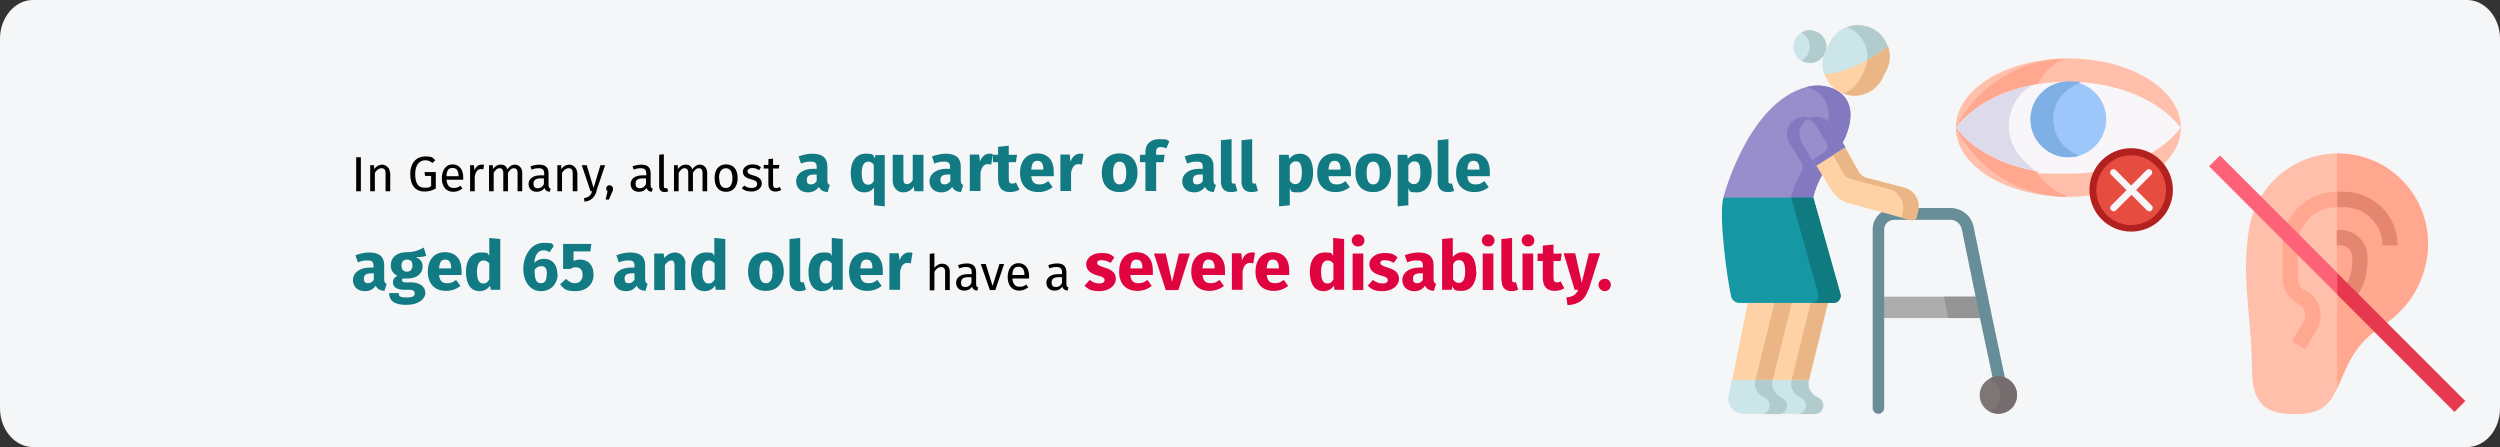 <?xml version="1.0" encoding="UTF-8"?>
<svg xmlns="http://www.w3.org/2000/svg" id="Ebene_1" version="1.1" viewBox="0 0 911 163">
  <rect x="0" y="0" width="911" height="163" fill="#333333" stroke="none"/>
  <defs>
    <style>
      .st0 {
        fill: #dddaec;
      }

      .st1 {
        fill: #e58670;
      }

      .st2 {
        fill: #0f7a7f;
      }

      .st3 {
        fill: #ffbfab;
      }

      .st4 {
        fill: #978ecb;
      }

      .st5 {
        fill: #7c7676;
      }

      .st6 {
        fill: #678d98;
      }

      .st7 {
        fill: #766e6e;
      }

      .st8 {
        fill: #1598a4;
      }

      .st9 {
        fill: #b2ccce;
      }

      .st10 {
        fill: #9dc6fb;
      }

      .st11 {
        fill: #df0440;
      }

      .st12 {
        fill: #117a83;
      }

      .st13 {
        fill: #ffa78f;
      }

      .st14 {
        fill: #b22020;
      }

      .st15 {
        fill: #e64c3f;
      }

      .st16 {
        fill: #f8f6f9;
      }

      .st17 {
        fill: #cbe5e8;
      }

      .st18 {
        fill: #e63950;
      }

      .st19 {
        fill: #8379c1;
      }

      .st20 {
        fill: #eab686;
      }

      .st21 {
        fill: #949494;
      }

      .st22 {
        fill: #adadad;
      }

      .st23 {
        fill: #7fb0e5;
      }

      .st24 {
        fill: #fed2a4;
      }

      .st25 {
        fill: #f5f6f7;
      }

      .st26 {
        fill: #fe6279;
      }
    </style>
  </defs>
  <path id="Path-Copy" class="st25" d="M911,14.1v134.7c0,7.8-5.4,14.1-12,14.1H12c-6.6,0-12-6.4-12-14.1h0V14.1C0,6.4,5.4,0,12,0h887c6.6,0,12,6.4,12,14.1Z"></path>
  <g>
    <path class="st22" d="M684.6,108.1v7.8h39.2l-1.6-7.8h-37.7,0Z"></path>
    <path class="st21" d="M722.2,108.1h-13.8l1.6,7.8h13.8l-1.6-7.8Z"></path>
    <path class="st6" d="M731.3,140.9l-5.4-25.5-1.6-7.8-5.1-24.9c-.8-4-4.3-6.9-8.4-6.9h-20.4c-4.3,0-7.8,3.3-8,7.4v65.5c0,1.2,1,2.1,2.1,2.1s2.1-1,2.1-2.1v-65.2c0-1.9,1.7-3.4,3.7-3.4h20.4c2,0,3.8,1.4,4.2,3.5l5.1,24.9,1.6,7.8,5.4,25.5c.2,1,1.1,1.7,2.1,1.7s.3,0,.4,0c1.2-.2,1.9-1.4,1.7-2.5h.1Z"></path>
    <circle class="st5" cx="728.2" cy="144" r="6.8"></circle>
    <path class="st7" d="M728.2,137.1c-1.1,0-2.2.3-3.1.7,2.2,1.1,3.7,3.4,3.7,6.1s-1.5,5-3.7,6.1c.9.5,2,.7,3.1.7,3.8,0,6.8-3.1,6.8-6.8s-3.1-6.8-6.8-6.8Z"></path>
    <g>
      <path class="st24" d="M666.1,110.4l-6.9,28-6.5,2.2-.9.3-7.4-2.5,5.7-28,7.6-1.7,4,.8,4.5.9h0Z"></path>
      <path class="st20" d="M666.1,110.4l-6.9,28-6.5,2.2c-.2-1.3.2-2.2.2-2.2l6.9-28,1.8-.9s4.5.9,4.5.9Z"></path>
      <path class="st17" d="M648.5,150.8h12.8c3.3,0,4.3-4.4,1.4-5.9h0c-5-2.4-3.5-6.5-3.5-6.5h-14.9l-1.2,5.7c-.7,3.4,1.9,6.7,5.4,6.7Z"></path>
      <path class="st9" d="M662.7,145h0c-5-2.4-3.5-6.5-3.5-6.5h-6.3s-1.5,4.1,3.5,6.5h0c2.9,1.5,1.8,5.9-1.4,5.9h6.3c3.3,0,4.3-4.4,1.4-5.9Z"></path>
    </g>
    <g>
      <path class="st24" d="M652.9,110.4l-6.9,28-6.5,2.2-.9.3-7.4-2.5,5.7-28,7.6-1.7,4,.8,4.5.9h0Z"></path>
      <path class="st20" d="M652.9,110.4l-6.9,28-6.5,2.2c-.2-1.3.2-2.2.2-2.2l6.9-28,1.8-.9s4.5.9,4.5.9Z"></path>
      <path class="st17" d="M635.3,150.8h12.8c3.3,0,4.3-4.4,1.4-5.9h0c-5-2.4-3.5-6.5-3.5-6.5h-14.9l-1.2,5.7c-.7,3.4,1.9,6.7,5.4,6.7Z"></path>
      <path class="st9" d="M649.5,145h0c-5-2.4-3.5-6.5-3.5-6.5h-6.3s-1.5,4.1,3.5,6.5h0c2.9,1.5,1.8,5.9-1.4,5.9h6.3c3.3,0,4.3-4.4,1.4-5.9h0Z"></path>
    </g>
    <path class="st4" d="M672.6,49.6c-2.4,6-9.5,12.5-11.9,22.4l-4.8.9-9.8,1.8-18.1-2.7s8.8-34.5,30.3-40.3c0,0,.3,0,.4-.1,7.6-1.9,20.2,2.3,13.9,18h0Z"></path>
    <path class="st19" d="M672.6,49.6c-2.4,6-9.5,12.5-11.9,22.4l-4.8.9-3.3-.9c.8-3.4,2.3-6.5,3.9-9.3.6-1.1.6-2.3,0-3.4-1.5-2.4-4-6.5-4.4-7.2-1.9-3.1-.8-7.1,2.4-8.8,3-1.6,6.8-.5,8.5,2.4l1.9,3.1c3.9-10.4-.8-15.5-6.6-17.1h0c0,0,.3,0,.4-.1,7.6-1.9,20.2,2.3,13.9,18h0Z"></path>
    <path class="st4" d="M672.4,53.8l-10.7,6.7-5.1-8.4c-1.8-3-.8-7,2.3-8.8,3-1.7,6.8-.7,8.5,2.2l5,8.2h0Z"></path>
    <path class="st19" d="M667.4,45.6c-1.8-2.9-5.6-3.9-8.5-2.2,0,0-.2,0-.2,0,1.3.5,2.4,1.4,3.2,2.6l3.6,5.9c.8,1.3.4,3-.9,3.7l-4.1,2.6,1.3,2.1,10.7-6.7-5-8.2h0Z"></path>
    <path class="st24" d="M672.4,53.8l4.9,8.8c.6,1.1,1.7,1.9,2.9,2.2l13.8,3.6c3.6,1,5.8,4.6,5,8.3l-.5,2.2c-.2,1-1.2,1.6-2.2,1.3l-22.4-6.1c-2.7-.7-5-2.5-6.5-4.8l-5.5-8.9,10.7-6.7h-.2Z"></path>
    <path class="st20" d="M694,68.4l-13.8-3.6c-1.2-.3-2.3-1.1-2.9-2.2l-4.9-8.8-4.4,2.7,3.7,6.6c.6,1.1,1.7,1.9,2.9,2.2l13.8,3.6c3.6,1,5.8,4.6,5,8.3l-.5,2.1,3.3.9c1,.3,2-.3,2.2-1.3l.5-2.2c.9-3.7-1.3-7.3-5-8.3h.1Z"></path>
    <path class="st8" d="M660.7,72l9.8,34.8c.6,1.8-.7,3.6-2.5,3.6h-34.1c-1.5,0-2.8-1-3.1-2.5-1.4-6.2-4.6-29.2-2.8-35.9h32.7,0Z"></path>
    <path class="st2" d="M670.6,106.8l-9.8-34.8h-8.1l9.8,34.8c.6,1.8-.7,3.6-2.5,3.6h8.1c1.9,0,3.2-1.8,2.5-3.6Z"></path>
    <path class="st24" d="M687.4,25.6l-1.4,2.8c-2.6,5.4-8.9,7.8-14.3,5.7-.3,0-.7-.3-1-.4-2.9-1.4-4.9-3.9-5.9-6.7l15.6-6.9,7.5-3.3c1,2.8.9,5.9-.5,8.8h0Z"></path>
    <path class="st20" d="M687.4,25.6l-1.4,2.8c-2.6,5.4-8.9,7.8-14.3,5.7h0c2.6-1,4.9-3,6.3-5.7l1.4-2.8c.9-1.8,1.2-3.7,1.1-5.5l7.5-3.3c1,2.8.9,5.9-.5,8.8h0Z"></path>
    <circle class="st17" cx="659.5" cy="17" r="6"></circle>
    <path class="st9" d="M664.6,13.9c-1.7-2.8-5.3-3.7-8.1-2.1.8.5,1.6,1.2,2.1,2.1,1.7,2.8.8,6.5-2,8.2h0c1.8,1.1,4.2,1.1,6.1,0,2.8-1.7,3.7-5.4,2-8.2h0Z"></path>
    <path class="st17" d="M664.8,27c9.6-.3,19.2-7.1,23-10.2-1-2.8-3-5.2-5.8-6.5-3.6-1.8-7.8-1.4-11,.5-1.8,1.1-3.3,2.7-4.3,4.8l-1.4,2.8c-1.4,2.8-1.5,5.9-.6,8.6h0Z"></path>
    <path class="st9" d="M674,10.3c2.8,1.4,4.9,3.8,5.8,6.5.6,1.6.8,3.4.6,5.1,3.2-1.8,5.9-3.8,7.5-5.1-1-2.8-3-5.2-5.8-6.5-2.9-1.4-6.2-1.5-9.1-.4.3.1.7.3,1,.4h0Z"></path>
  </g>
  <g>
    <ellipse class="st3" cx="753.7" cy="46.5" rx="41" ry="25.2"></ellipse>
    <path class="st13" d="M753.7,71.8c-17.9,0-33.4-10.3-41-25.2,7.5-15,23.1-25.2,41-25.2-11.6,0-29.9,37,0,50.5h0Z"></path>
    <path class="st16" d="M794.7,46.5c-7.5,10-23.1,16.8-41,16.8s-8.1-.4-11.9-1c-12.7-2.3-23.2-8.1-29-15.8,5.7-7.5,15.9-13.3,28.3-15.6.4,0,.8-.2,1.2-.2h0c3.6-.6,7.4-.9,11.4-.9,17.9,0,33.4,6.8,41,16.8h0Z"></path>
    <path class="st0" d="M741.8,62.3c-12.7-2.3-23.2-8.1-29-15.8,5.7-7.5,15.9-13.3,28.3-15.6-6.2,2.1-17.4,18,.7,31.4h0Z"></path>
    <circle class="st10" cx="753.7" cy="43.5" r="13.8"></circle>
    <path class="st23" d="M757.9,56.7c-1.3.4-2.7.6-4.2.6-7.6,0-13.8-6.2-13.8-13.8s6.2-13.8,13.8-13.8,2.9.2,4.2.6c-5.6,1.8-9.7,7-9.7,13.2s4.1,11.4,9.7,13.2Z"></path>
    <circle class="st15" cx="776.6" cy="69.3" r="13.9"></circle>
    <path class="st14" d="M776.6,84.4c-8.4,0-15.2-6.8-15.2-15.2s6.8-15.2,15.2-15.2,15.2,6.8,15.2,15.2-6.8,15.2-15.2,15.2ZM776.6,56.6c-7,0-12.7,5.7-12.7,12.7s5.7,12.7,12.7,12.7,12.7-5.7,12.7-12.7-5.7-12.7-12.7-12.7h0Z"></path>
    <path class="st16" d="M778.3,69.3l5.6-5.6c.5-.5.5-1.3,0-1.7-.5-.5-1.3-.5-1.7,0l-5.6,5.6-5.6-5.6c-.5-.5-1.3-.5-1.7,0-.5.5-.5,1.3,0,1.7l5.6,5.6-5.6,5.6c-.5.5-.5,1.3,0,1.7.2.2.6.4.9.4s.6,0,.9-.4l5.6-5.6,5.6,5.6c.2.2.6.4.9.4s.6,0,.9-.4c.5-.5.5-1.3,0-1.7l-5.6-5.6h-.2Z"></path>
  </g>
  <g>
    <path class="st3" d="M819.5,83.8c-.6,3.7-.9,7.4-1,11.2-.4,12.3,2.1,24.9,2.1,39.6s7.3,16.3,16.3,16.3,12-3.6,14.7-9.2l2.8-42.9-2.8-42.9c-16.1.2-29.7,12-32.1,27.9Z"></path>
    <path class="st13" d="M869.1,118.1c9.8-6.6,15.7-17.6,15.7-29.4,0-18.1-14.7-32.8-32.8-32.8s0,0-.2,0h-.2v27.9l2.8,2.8-2.8,2.8v52.3c3.5-7.1,5.3-16.1,17.5-23.5h0Z"></path>
    <path class="st13" d="M837.5,75.6c-3.5,3.5-5.7,8.4-5.7,13.8v12.1c0,3.9,2.3,7.5,5.7,9.2,2.4,1.2,3.4,4.2,1.9,6.6-1.3,2.2-2.9,4.8-4.2,7,1.7,1,3.1,1.9,4.8,2.9,1.3-2.2,2.9-4.8,4.2-7,3.1-5.1,1.1-11.8-4.3-14.4-1.6-.8-2.6-2.4-2.6-4.2v-12.1c0-7.7,6.3-14,14-14s.3,0,.3,0l2.8-2.8-2.8-2.8h0c-.2,0-7.8-.5-14,5.7h0Z"></path>
    <path class="st1" d="M868.1,89.4h5.6c0-10.8-8.8-19.5-19.5-19.5h-2.5v5.6c1.1.2,7.2-1.1,12.4,4.1,2.5,2.5,4.1,6,4.1,9.9h0Z"></path>
    <path class="st1" d="M857.2,94.5c0,.7.3,4.4-1.9,8.6-.5.9.4,4.4.4,4.4,0,0,3.2.4,3.6-.3,2.6-4.1,3.6-8.7,3.4-13.6,0-5.4-4.4-9.8-9.8-9.8s-1.5,0-1.4,0v5.6s1.5,0,1.4,0c1.2,0,2.2.5,3,1.2,1.6,1.6,1.2,3.5,1.2,3.9h0Z"></path>
    <g>
      <path class="st26" d="M808.9,56.7c-1.4,1.4-2.6,2.6-3.9,3.9,2.6,2.6,44.1,44.1,46.6,46.6l2.8-1.2-2.8-6.7c-2.4-2.4-40.3-40.3-42.7-42.7h0Z"></path>
      <path class="st18" d="M898.3,146.1c-2.6-2.6-44.1-44.1-46.6-46.6v7.9l42.7,42.7,2-2,2-2h-.1Z"></path>
    </g>
  </g>
  <g>
    <path d="M131.5,69.7h-1.7v-12.4h1.7v12.4Z"></path>
    <path d="M142.2,62.9v6.8h-1.7v-6.6c0-1.4-.6-1.8-1.5-1.8s-1.8.7-2.4,1.7v6.7h-1.7v-9.5h1.4v1.4c.8-1,1.8-1.6,3-1.6s2.8,1.1,2.8,2.9Z"></path>
    <path d="M158.6,58.4l-1,1c-.9-.7-1.6-1-2.7-1-1.8,0-3.6,1.4-3.6,5s1.2,5,3.4,5,1.7-.2,2.4-.6v-3.7h-2.2l-.2-1.4h4.1v6c-1.2.7-2.5,1.1-4.1,1.1-3.2,0-5.2-2.1-5.2-6.4s2.5-6.4,5.4-6.4,2.7.5,3.7,1.4Z"></path>
    <path d="M168.7,65.5h-6c.2,2.2,1.2,3,2.6,3s1.6-.3,2.5-.8l.7,1c-.9.7-2,1.2-3.3,1.2-2.6,0-4.2-1.9-4.2-4.9s1.5-5.1,3.9-5.1,3.9,1.8,3.9,4.7,0,.6,0,.8ZM167.1,64.1c0-1.9-.7-2.9-2.2-2.9s-2.1.9-2.2,3h4.4Z"></path>
    <path d="M176.4,60.1l-.3,1.6c-.3,0-.5-.1-.8-.1-1.2,0-1.9.8-2.3,2.7v5.4h-1.7v-9.5h1.4l.2,1.9c.5-1.4,1.4-2.1,2.5-2.1s.6,0,.9.1Z"></path>
    <path d="M190.3,62.9v6.8h-1.7v-6.6c0-1.4-.6-1.8-1.3-1.8-1,0-1.6.7-2.2,1.7v6.7h-1.7v-6.6c0-1.4-.6-1.8-1.3-1.8-1,0-1.6.7-2.2,1.7v6.7h-1.7v-9.5h1.4v1.4c.8-1,1.6-1.6,2.9-1.6s2,.6,2.4,1.7c.7-1,1.5-1.7,2.8-1.7s2.6,1.1,2.6,2.9Z"></path>
    <path d="M200.7,68.7l-.4,1.2c-1-.1-1.6-.5-1.9-1.4-.7,1-1.7,1.4-2.8,1.4-1.9,0-3-1.2-3-2.9s1.5-3.1,4.2-3.1h1.5v-.7c0-1.4-.7-1.9-2-1.9s-1.6.2-2.6.5l-.4-1.2c1.2-.4,2.2-.6,3.3-.6,2.3,0,3.3,1.2,3.3,3.2v4.3c0,.8.3,1.1.8,1.3ZM198.2,67.2v-2.2h-1.2c-1.7,0-2.6.6-2.6,1.9s.6,1.7,1.6,1.7,1.7-.5,2.2-1.5Z"></path>
    <path d="M210.4,62.9v6.8h-1.7v-6.6c0-1.4-.6-1.8-1.5-1.8s-1.8.7-2.4,1.7v6.7h-1.7v-9.5h1.4v1.4c.8-1,1.8-1.6,3-1.6s2.8,1.1,2.8,2.9Z"></path>
    <path d="M217.4,69.7c-.7,2-1.8,3.5-4.4,3.8l-.2-1.3c1.9-.3,2.5-1.1,3-2.5h-.6l-3.2-9.5h1.8l2.5,8.3,2.5-8.3h1.7l-3.2,9.5Z"></path>
    <path d="M223.4,68.6c0,.4,0,.8-.3,1.3l-1.2,2.8h-1.2l.7-3c-.3-.2-.5-.6-.5-1,0-.7.5-1.2,1.2-1.2s1.3.6,1.3,1.2Z"></path>
    <path d="M237.9,68.7l-.4,1.2c-1-.1-1.6-.5-1.9-1.4-.7,1-1.7,1.4-2.8,1.4-1.9,0-3-1.2-3-2.9s1.5-3.1,4.2-3.1h1.5v-.7c0-1.4-.7-1.9-2-1.9s-1.6.2-2.6.5l-.4-1.2c1.2-.4,2.2-.6,3.3-.6,2.3,0,3.3,1.2,3.3,3.2v4.3c0,.8.3,1.1.8,1.3ZM235.4,67.2v-2.2h-1.2c-1.7,0-2.6.6-2.6,1.9s.6,1.7,1.6,1.7,1.7-.5,2.2-1.5Z"></path>
    <path d="M240.2,67.8v-11.4l1.7-.2v11.6c0,.5.2.8.6.8s.4,0,.6-.1l.4,1.2c-.4.2-.8.3-1.3.3-1.2,0-2-.7-2-2.1Z"></path>
    <path d="M257.7,62.9v6.8h-1.7v-6.6c0-1.4-.6-1.8-1.3-1.8-1,0-1.6.7-2.2,1.7v6.7h-1.7v-6.6c0-1.4-.6-1.8-1.3-1.8-1,0-1.6.7-2.2,1.7v6.7h-1.7v-9.5h1.4v1.4c.8-1,1.6-1.6,2.9-1.6s2,.6,2.4,1.7c.7-1,1.5-1.7,2.8-1.7s2.6,1.1,2.6,2.9Z"></path>
    <path d="M268.8,64.9c0,2.9-1.5,5-4.2,5s-4.2-1.9-4.2-5,1.5-5,4.2-5,4.2,1.9,4.2,5ZM262.1,64.9c0,2.5.9,3.6,2.4,3.6s2.4-1.2,2.4-3.6-.9-3.6-2.4-3.6-2.5,1.2-2.5,3.6Z"></path>
    <path d="M277.3,61l-.7,1c-.8-.5-1.6-.8-2.5-.8s-1.7.5-1.7,1.2.5,1.1,2,1.5c2,.5,3.2,1.3,3.2,3s-1.8,2.9-3.7,2.9-2.8-.5-3.6-1.2l.9-1c.8.6,1.6.9,2.7.9s2-.5,2-1.4-.5-1.3-2.3-1.8c-2.1-.5-2.9-1.4-2.9-2.8s1.5-2.6,3.4-2.6,2.3.4,3.2,1.1Z"></path>
    <path d="M284.7,69.2c-.6.4-1.3.6-2.1.6-1.6,0-2.6-.9-2.6-2.7v-5.7h-1.7v-1.3h1.7v-2.1l1.7-.2v2.3h2.3l-.2,1.3h-2.1v5.7c0,1,.3,1.4,1.1,1.4s.8-.1,1.3-.4l.6,1.1Z"></path>
    <path class="st12" d="M302.4,67.4l-.8,2.6c-1.5-.1-2.6-.6-3.2-1.9-1,1.4-2.4,2-4,2-2.6,0-4.3-1.7-4.3-4.1s2.2-4.5,6.2-4.5h1.3v-.6c0-1.6-.6-2-2.2-2s-2.1.2-3.5.7l-.9-2.6c1.7-.6,3.5-1,5-1,3.8,0,5.5,1.6,5.5,4.7v5.1c0,1,.3,1.4.9,1.6ZM297.6,66v-2.4h-1c-1.8,0-2.6.6-2.6,1.9s.5,1.7,1.5,1.7,1.6-.5,2.1-1.2Z"></path>
    <path class="st12" d="M322.4,56.4v18.8l-3.9-.4v-6.4c-.8,1-1.9,1.7-3.5,1.7-3.4,0-5-2.8-5-7.1s2.1-7,5.4-7,2.5.5,3.4,1.6l.2-1.1h3.4ZM318.4,65.7v-5.7c-.6-.7-1.2-1.1-2-1.1-1.4,0-2.4,1.2-2.4,4.2s.9,4.2,2.2,4.2,1.7-.5,2.3-1.5Z"></path>
    <path class="st12" d="M336.6,69.7h-3.4l-.2-1.7c-1,1.4-2.2,2.1-4,2.1s-3.7-1.6-3.7-4.2v-9.5h3.9v9c0,1.3.5,1.7,1.3,1.7s1.6-.5,2.1-1.5v-9.2h3.9v13.3Z"></path>
    <path class="st12" d="M351,67.4l-.8,2.6c-1.5-.1-2.6-.6-3.2-1.9-1,1.4-2.4,2-4,2-2.6,0-4.3-1.7-4.3-4.1s2.2-4.5,6.2-4.5h1.3v-.6c0-1.6-.6-2-2.2-2s-2.1.2-3.5.7l-.9-2.6c1.7-.6,3.5-1,5-1,3.8,0,5.5,1.6,5.5,4.7v5.1c0,1,.3,1.4.9,1.6ZM346.3,66v-2.4h-1c-1.8,0-2.6.6-2.6,1.9s.5,1.7,1.5,1.7,1.6-.5,2.1-1.2Z"></path>
    <path class="st12" d="M361.8,56.2l-.6,3.8c-.4-.1-.8-.2-1.2-.2-1.6,0-2.3,1.2-2.7,3.1v6.7h-3.9v-13.3h3.4l.3,2.6c.6-1.8,1.9-2.9,3.4-2.9s.9,0,1.3.2Z"></path>
    <path class="st12" d="M371.6,69c-1,.7-2.4,1-3.6,1-2.9,0-4.3-1.7-4.3-4.8v-6.1h-1.9v-2.7h1.9v-2.9l3.9-.4v3.3h3l-.4,2.7h-2.6v6.1c0,1.3.4,1.7,1.2,1.7s.9-.1,1.4-.4l1.3,2.5Z"></path>
    <path class="st12" d="M384,64.2h-8.2c.2,2.4,1.4,3,3,3s2-.4,3.2-1.2l1.6,2.2c-1.3,1-3,1.8-5.2,1.8-4.4,0-6.7-2.8-6.7-7s2.2-7.1,6.2-7.1,6.1,2.5,6.1,6.8,0,1,0,1.4ZM380.2,61.6c0-1.8-.6-3-2.1-3s-2.1.8-2.3,3.2h4.4v-.2Z"></path>
    <path class="st12" d="M394.8,56.2l-.6,3.8c-.4-.1-.8-.2-1.2-.2-1.6,0-2.3,1.2-2.7,3.1v6.7h-3.9v-13.3h3.4l.3,2.6c.6-1.8,1.9-2.9,3.4-2.9s.9,0,1.3.2Z"></path>
    <path class="st12" d="M414.5,63c0,4.2-2.4,7-6.5,7s-6.5-2.6-6.5-7.1,2.4-7,6.5-7,6.5,2.6,6.5,7.1ZM405.6,63c0,2.9.8,4.2,2.4,4.2s2.4-1.3,2.4-4.1-.8-4.2-2.4-4.2-2.4,1.3-2.4,4.1Z"></path>
    <path class="st12" d="M421.3,55.4v1h3.1l-.4,2.7h-2.7v10.5h-3.9v-10.5h-2v-2.7h2v-1.2c0-2.5,1.7-4.5,5.1-4.5s2.6.3,3.6.8l-1.1,2.6c-.7-.4-1.5-.5-2.1-.5-1.1,0-1.6.5-1.6,1.7Z"></path>
    <path class="st12" d="M443.1,67.4l-.8,2.6c-1.5-.1-2.6-.6-3.2-1.9-1,1.4-2.4,2-4,2-2.6,0-4.3-1.7-4.3-4.1s2.2-4.5,6.2-4.5h1.3v-.6c0-1.6-.6-2-2.2-2s-2.1.2-3.5.7l-.9-2.6c1.7-.6,3.5-1,5-1,3.8,0,5.5,1.6,5.5,4.7v5.1c0,1,.3,1.4.9,1.6ZM438.3,66v-2.4h-1c-1.8,0-2.6.6-2.6,1.9s.5,1.7,1.5,1.7,1.6-.5,2.1-1.2Z"></path>
    <path class="st12" d="M444.9,66.3v-15.2l3.9-.4v15.4c0,.5.2.8.7.8s.5,0,.6-.1l.8,2.8c-.6.2-1.4.4-2.4.4-2.3,0-3.6-1.4-3.6-3.8Z"></path>
    <path class="st12" d="M452.4,66.3v-15.2l3.9-.4v15.4c0,.5.2.8.7.8s.5,0,.6-.1l.8,2.8c-.6.2-1.4.4-2.4.4-2.3,0-3.6-1.4-3.6-3.8Z"></path>
    <path class="st12" d="M478.5,63c0,4.1-2,7.1-5.3,7.1s-2.4-.4-3.2-1.4v6.1l-3.9.4v-18.8h3.5l.2,1.5c1.1-1.4,2.5-1.9,3.8-1.9,3.4,0,4.9,2.7,4.9,7ZM474.4,63c0-3.3-.8-4.2-2.1-4.2s-1.7.6-2.3,1.5v5.6c.5.8,1.2,1.2,2,1.2,1.5,0,2.4-1.2,2.4-4.1Z"></path>
    <path class="st12" d="M492.3,64.2h-8.2c.2,2.4,1.4,3,3,3s2-.4,3.2-1.2l1.6,2.2c-1.3,1-3,1.8-5.2,1.8-4.4,0-6.7-2.8-6.7-7s2.2-7.1,6.2-7.1,6.1,2.5,6.1,6.8,0,1,0,1.4ZM488.5,61.6c0-1.8-.6-3-2.1-3s-2.1.8-2.3,3.2h4.4v-.2Z"></path>
    <path class="st12" d="M506.9,63c0,4.2-2.4,7-6.5,7s-6.5-2.6-6.5-7.1,2.4-7,6.5-7,6.5,2.6,6.5,7.1ZM498,63c0,2.9.8,4.2,2.4,4.2s2.4-1.3,2.4-4.1-.8-4.2-2.4-4.2-2.4,1.3-2.4,4.1Z"></path>
    <path class="st12" d="M521.7,63c0,4.1-2,7.1-5.3,7.1s-2.4-.4-3.2-1.4v6.1l-3.9.4v-18.8h3.5l.2,1.5c1.1-1.4,2.5-1.9,3.8-1.9,3.4,0,4.9,2.7,4.9,7ZM517.6,63c0-3.3-.8-4.2-2.1-4.2s-1.7.6-2.3,1.5v5.6c.5.8,1.2,1.2,2,1.2,1.5,0,2.4-1.2,2.4-4.1Z"></path>
    <path class="st12" d="M523.9,66.3v-15.2l3.9-.4v15.4c0,.5.2.8.7.8s.5,0,.6-.1l.8,2.8c-.6.2-1.4.4-2.4.4-2.3,0-3.6-1.4-3.6-3.8Z"></path>
    <path class="st12" d="M542.9,64.2h-8.2c.2,2.4,1.4,3,3,3s2-.4,3.2-1.2l1.6,2.2c-1.3,1-3,1.8-5.2,1.8-4.4,0-6.7-2.8-6.7-7s2.2-7.1,6.2-7.1,6.1,2.5,6.1,6.8,0,1,0,1.4ZM539.1,61.6c0-1.8-.6-3-2.1-3s-2.1.8-2.3,3.2h4.4v-.2Z"></path>
    <path class="st12" d="M140.9,103.4l-.8,2.6c-1.5-.1-2.6-.6-3.2-1.9-1,1.5-2.4,2-4,2-2.6,0-4.3-1.7-4.3-4.1s2.2-4.5,6.2-4.5h1.3v-.6c0-1.6-.6-2-2.2-2s-2.1.2-3.5.7l-.9-2.6c1.7-.6,3.5-1,5-1,3.8,0,5.5,1.6,5.5,4.7v5.1c0,1,.3,1.4.9,1.6ZM136.2,102v-2.4h-1c-1.8,0-2.6.6-2.6,1.9s.5,1.7,1.5,1.7,1.6-.5,2.1-1.2Z"></path>
    <path class="st12" d="M155.3,93.2c-.9.4-2.1.5-3.8.5,1.7.7,2.5,1.7,2.5,3.4,0,2.6-2.1,4.4-5.6,4.4s-1,0-1.5-.2c-.3.2-.4.5-.4.8s.2.8,1.4.8h2c3.1,0,5.1,1.6,5.1,3.8s-2.4,4.4-6.9,4.4-6.3-1.6-6.3-4.3h3.5c0,1.2.5,1.6,2.9,1.6s2.9-.6,2.9-1.5-.6-1.3-1.9-1.3h-1.9c-2.9,0-4.1-1.2-4.1-2.6s.6-2,1.6-2.5c-1.7-.9-2.4-2.1-2.4-3.8,0-3,2.3-4.8,5.8-4.8,2.9,0,4.6-.8,6.2-1.7l.9,2.9ZM146.3,96.8c0,1.4.8,2.2,2,2.2s2-.8,2-2.3-.7-2.1-2-2.1-2,.8-2,2.2Z"></path>
    <path class="st12" d="M168.2,100.2h-8.2c.2,2.4,1.4,3,3,3s2-.4,3.2-1.2l1.6,2.2c-1.3,1-3,1.8-5.2,1.8-4.4,0-6.7-2.8-6.7-7s2.2-7.1,6.2-7.1,6.1,2.5,6.1,6.8,0,1,0,1.4ZM164.4,97.6c0-1.8-.6-3-2.1-3s-2.1.8-2.3,3.2h4.4v-.2Z"></path>
    <path class="st12" d="M182.3,87.1v18.5h-3.5l-.2-1.5c-.8,1.1-2,2-3.8,2-3.4,0-5-2.8-5-7.1s2.1-7,5.4-7,2.4.5,3.1,1.2v-6.5l3.9.4ZM178.3,101.7v-5.7c-.6-.7-1.2-1.1-2.1-1.1-1.4,0-2.4,1.2-2.4,4.2s.9,4.2,2.2,4.2,1.7-.5,2.3-1.5Z"></path>
    <path class="st12" d="M203.2,99.9c0,3.4-2.3,6.2-6.1,6.2s-6.4-3.3-6.4-8.1,2.8-9.5,7.3-9.5,2.9.5,3.8,1.1l-1.5,2.3c-.7-.4-1.4-.7-2.3-.7-1.9,0-3.1,1.7-3.3,4.6,1-1.1,2.3-1.5,3.6-1.5,2.8,0,4.8,2,4.8,5.6ZM199.3,99.9c0-2.2-.7-2.9-2-2.9s-1.8.5-2.5,1.3c0,3.5.6,4.9,2.3,4.9s2.1-1.3,2.1-3.3Z"></path>
    <path class="st12" d="M215.1,91.6h-6.1v3.5c.8-.4,1.7-.5,2.5-.5,2.8,0,4.8,2,4.8,5.5s-2.6,6-6.6,6-4.3-1.1-5.6-2.5l2.2-2c.9,1,1.9,1.6,3.3,1.6s2.7-1,2.7-3-1-2.8-2.4-2.8-1.2.2-2,.6h-2.7v-9.1h10.3l-.4,2.8Z"></path>
    <path class="st12" d="M236,103.4l-.8,2.6c-1.5-.1-2.6-.6-3.2-1.9-1,1.5-2.4,2-4,2-2.6,0-4.3-1.7-4.3-4.1s2.2-4.5,6.2-4.5h1.3v-.6c0-1.6-.6-2-2.2-2s-2.1.2-3.5.7l-.9-2.6c1.7-.6,3.5-1,5-1,3.8,0,5.5,1.6,5.5,4.7v5.1c0,1,.3,1.4.9,1.6ZM231.2,102v-2.4h-1c-1.8,0-2.6.6-2.6,1.9s.5,1.7,1.5,1.7,1.6-.5,2.1-1.2Z"></path>
    <path class="st12" d="M249.7,96v9.7h-3.9v-9c0-1.4-.5-1.8-1.2-1.8s-1.6.6-2.3,1.7v9.1h-3.9v-13.3h3.4l.3,1.6c1.1-1.3,2.4-2,4-2s3.7,1.5,3.7,4Z"></path>
    <path class="st12" d="M264.3,87.1v18.5h-3.5l-.2-1.5c-.8,1.1-2,2-3.8,2-3.4,0-5-2.8-5-7.1s2.1-7,5.4-7,2.4.5,3.1,1.2v-6.5l3.9.4ZM260.4,101.7v-5.7c-.6-.7-1.2-1.1-2.1-1.1-1.4,0-2.4,1.2-2.4,4.2s.9,4.2,2.2,4.2,1.7-.5,2.3-1.5Z"></path>
    <path class="st12" d="M285.6,99c0,4.2-2.4,7-6.5,7s-6.5-2.6-6.5-7.1,2.4-7,6.5-7,6.5,2.6,6.5,7.1ZM276.7,99c0,2.9.8,4.2,2.4,4.2s2.4-1.3,2.4-4.1-.8-4.2-2.4-4.2-2.4,1.3-2.4,4.1Z"></path>
    <path class="st12" d="M287.7,102.3v-15.2l3.9-.4v15.4c0,.5.2.8.7.8s.5,0,.6-.1l.8,2.8c-.6.2-1.4.5-2.4.5-2.3,0-3.6-1.4-3.6-3.8Z"></path>
    <path class="st12" d="M307.1,87.1v18.5h-3.5l-.2-1.5c-.8,1.1-2,2-3.8,2-3.4,0-5-2.8-5-7.1s2.1-7,5.4-7,2.4.5,3.1,1.2v-6.5l3.9.4ZM303.1,101.7v-5.7c-.6-.7-1.2-1.1-2.1-1.1-1.4,0-2.4,1.2-2.4,4.2s.9,4.2,2.2,4.2,1.7-.5,2.3-1.5Z"></path>
    <path class="st12" d="M321.7,100.2h-8.2c.2,2.4,1.4,3,3,3s2-.4,3.2-1.2l1.6,2.2c-1.3,1-3,1.8-5.2,1.8-4.4,0-6.7-2.8-6.7-7s2.2-7.1,6.2-7.1,6.1,2.5,6.1,6.8,0,1,0,1.4ZM317.9,97.6c0-1.8-.6-3-2.1-3s-2.1.8-2.3,3.2h4.4v-.2Z"></path>
    <path class="st12" d="M332.5,92.2l-.6,3.8c-.4-.1-.8-.2-1.2-.2-1.6,0-2.3,1.2-2.7,3.1v6.7h-3.9v-13.3h3.4l.3,2.6c.6-1.8,1.9-2.9,3.4-2.9s.9,0,1.3.2Z"></path>
    <path d="M346.1,98.9v6.8h-1.7v-6.6c0-1.4-.6-1.8-1.5-1.8s-1.8.7-2.4,1.7v6.8h-1.7v-13.3l1.7-.2v5.3c.7-.9,1.6-1.5,2.8-1.5,1.7,0,2.8,1.1,2.8,2.9Z"></path>
    <path d="M356.5,104.7l-.4,1.2c-1-.1-1.6-.5-1.9-1.4-.7,1-1.7,1.4-2.8,1.4-1.9,0-3-1.2-3-2.9s1.5-3.1,4.2-3.1h1.5v-.7c0-1.4-.7-1.9-2-1.9s-1.6.2-2.6.5l-.4-1.2c1.2-.4,2.2-.6,3.3-.6,2.3,0,3.3,1.2,3.3,3.2v4.3c0,.8.3,1.1.8,1.3ZM354,103.2v-2.2h-1.2c-1.7,0-2.6.6-2.6,1.9s.6,1.7,1.6,1.7,1.7-.5,2.2-1.5Z"></path>
    <path d="M362.7,105.7h-2l-3.3-9.5h1.8l2.5,8,2.5-8h1.7l-3.2,9.5Z"></path>
    <path d="M374.9,101.5h-6c.2,2.2,1.2,3,2.6,3s1.6-.3,2.5-.8l.7,1c-.9.7-2,1.2-3.3,1.2-2.6,0-4.2-1.9-4.2-4.9s1.5-5.1,3.9-5.1,3.9,1.8,3.9,4.7,0,.6,0,.8ZM373.3,100.1c0-1.9-.7-2.9-2.2-2.9s-2.1.9-2.2,3h4.4Z"></path>
    <path d="M389.4,104.7l-.4,1.2c-1-.1-1.6-.5-1.9-1.4-.7,1-1.7,1.4-2.8,1.4-1.9,0-3-1.2-3-2.9s1.5-3.1,4.2-3.1h1.5v-.7c0-1.4-.7-1.9-2-1.9s-1.6.2-2.6.5l-.4-1.2c1.2-.4,2.2-.6,3.3-.6,2.3,0,3.3,1.2,3.3,3.2v4.3c0,.8.3,1.1.8,1.3ZM387,103.2v-2.2h-1.2c-1.7,0-2.6.6-2.6,1.9s.6,1.7,1.6,1.7,1.7-.5,2.2-1.5Z"></path>
    <path class="st11" d="M406.2,93.6l-1.5,2.2c-1-.6-2.1-1-3.3-1s-1.6.4-1.6,1,.4,1,2.7,1.7c2.6.8,4.1,1.8,4.1,4.2s-2.6,4.4-5.9,4.4-4.2-.8-5.5-2l1.9-2.1c1,.8,2.2,1.3,3.5,1.3s1.9-.5,1.9-1.2-.4-1.2-2.8-1.8c-2.6-.7-3.9-2.1-3.9-4.1s2.1-4,5.4-4,3.6.6,4.9,1.6Z"></path>
    <path class="st11" d="M420.1,100.2h-8.2c.2,2.4,1.4,3,3,3s2-.4,3.2-1.2l1.6,2.2c-1.3,1-3,1.8-5.2,1.8-4.4,0-6.7-2.8-6.7-7s2.2-7.1,6.2-7.1,6.1,2.5,6.1,6.8,0,1,0,1.4ZM416.3,97.6c0-1.8-.6-3-2.1-3s-2.1.8-2.3,3.2h4.4v-.2Z"></path>
    <path class="st11" d="M429.5,105.7h-4.7l-4.3-13.3h4.3l2.3,10.3,2.5-10.3h4l-4.2,13.3Z"></path>
    <path class="st11" d="M446.4,100.2h-8.2c.2,2.4,1.4,3,3,3s2-.4,3.2-1.2l1.6,2.2c-1.3,1-3,1.8-5.2,1.8-4.4,0-6.7-2.8-6.7-7s2.2-7.1,6.2-7.1,6.1,2.5,6.1,6.8,0,1,0,1.4ZM442.6,97.6c0-1.8-.6-3-2.1-3s-2.1.8-2.3,3.2h4.4v-.2Z"></path>
    <path class="st11" d="M457.3,92.2l-.6,3.8c-.4-.1-.8-.2-1.2-.2-1.6,0-2.3,1.2-2.7,3.1v6.7h-3.9v-13.3h3.4l.3,2.6c.6-1.8,1.9-2.9,3.4-2.9s.9,0,1.3.2Z"></path>
    <path class="st11" d="M469.8,100.2h-8.2c.2,2.4,1.4,3,3,3s2-.4,3.2-1.2l1.6,2.2c-1.3,1-3,1.8-5.2,1.8-4.4,0-6.7-2.8-6.7-7s2.2-7.1,6.2-7.1,6.1,2.5,6.1,6.8,0,1,0,1.4ZM466,97.6c0-1.8-.6-3-2.1-3s-2.1.8-2.3,3.2h4.4v-.2Z"></path>
    <path class="st11" d="M489.8,87.1v18.5h-3.5l-.2-1.5c-.8,1.1-2,2-3.8,2-3.4,0-5-2.8-5-7.1s2.1-7,5.4-7,2.4.5,3.1,1.2v-6.5l3.9.4ZM485.9,101.7v-5.7c-.6-.7-1.2-1.1-2.1-1.1-1.4,0-2.4,1.2-2.4,4.2s.9,4.2,2.2,4.2,1.7-.5,2.3-1.5Z"></path>
    <path class="st11" d="M497.2,87.6c0,1.3-.9,2.2-2.3,2.2s-2.3-1-2.3-2.2,1-2.2,2.3-2.2,2.3,1,2.3,2.2ZM496.8,105.7h-3.9v-13.3h3.9v13.3Z"></path>
    <path class="st11" d="M509.4,93.6l-1.5,2.2c-1-.6-2.1-1-3.3-1s-1.6.4-1.6,1,.4,1,2.7,1.7c2.6.8,4.1,1.8,4.1,4.2s-2.6,4.4-5.9,4.4-4.2-.8-5.5-2l1.9-2.1c1,.8,2.2,1.3,3.5,1.3s1.9-.5,1.9-1.2-.4-1.2-2.8-1.8c-2.6-.7-3.9-2.1-3.9-4.1s2.1-4,5.4-4,3.6.6,4.9,1.6Z"></path>
    <path class="st11" d="M523.3,103.4l-.8,2.6c-1.5-.1-2.6-.6-3.2-1.9-1,1.5-2.4,2-4,2-2.6,0-4.3-1.7-4.3-4.1s2.2-4.5,6.2-4.5h1.3v-.6c0-1.6-.6-2-2.2-2s-2.1.2-3.5.7l-.9-2.6c1.7-.6,3.5-1,5-1,3.8,0,5.5,1.6,5.5,4.7v5.1c0,1,.3,1.4.9,1.6ZM518.5,102v-2.4h-1c-1.8,0-2.6.6-2.6,1.9s.5,1.7,1.5,1.7,1.6-.5,2.1-1.2Z"></path>
    <path class="st11" d="M538,99c0,4.1-2,7-5.3,7s-2.7-.6-3.5-1.7l-.2,1.3h-3.5v-18.5l3.9-.4v7c.8-1.1,2.1-1.8,3.6-1.8,3.2,0,4.9,2.6,4.9,7.1ZM533.9,99c0-3.4-.9-4.2-2.2-4.2s-1.7.6-2.2,1.5v5.5c.5.8,1.2,1.3,2.1,1.3,1.4,0,2.3-1.1,2.3-4.2Z"></path>
    <path class="st11" d="M544.6,87.6c0,1.3-.9,2.2-2.3,2.2s-2.3-1-2.3-2.2,1-2.2,2.3-2.2,2.3,1,2.3,2.2ZM544.2,105.7h-3.9v-13.3h3.9v13.3Z"></path>
    <path class="st11" d="M547.1,102.3v-15.2l3.9-.4v15.4c0,.5.2.8.7.8s.5,0,.7-.1l.8,2.8c-.6.2-1.4.5-2.4.5-2.3,0-3.6-1.4-3.6-3.8Z"></path>
    <path class="st11" d="M559.1,87.6c0,1.3-.9,2.2-2.3,2.2s-2.3-1-2.3-2.2,1-2.2,2.3-2.2,2.3,1,2.3,2.2ZM558.7,105.7h-3.9v-13.3h3.9v13.3Z"></path>
    <path class="st11" d="M570.1,105c-1,.7-2.4,1-3.6,1-2.9,0-4.3-1.7-4.3-4.8v-6.1h-1.9v-2.7h1.9v-2.9l3.9-.4v3.3h3l-.4,2.7h-2.6v6.1c0,1.3.4,1.7,1.2,1.7s.9-.1,1.4-.4l1.3,2.5Z"></path>
    <path class="st11" d="M578.7,105.7c-1,3.3-3.3,5.3-7.5,5.5l-.4-2.8c2.6-.3,3.5-1.1,4.3-2.8h-1.3l-4-13.3h4.2l2.4,10.7,2.6-10.7h4.1l-4.2,13.3Z"></path>
    <path class="st11" d="M587,103.8c0,1.2-1,2.3-2.2,2.3s-2.3-1-2.3-2.3,1-2.2,2.3-2.2,2.2,1,2.2,2.2Z"></path>
  </g>
</svg>
